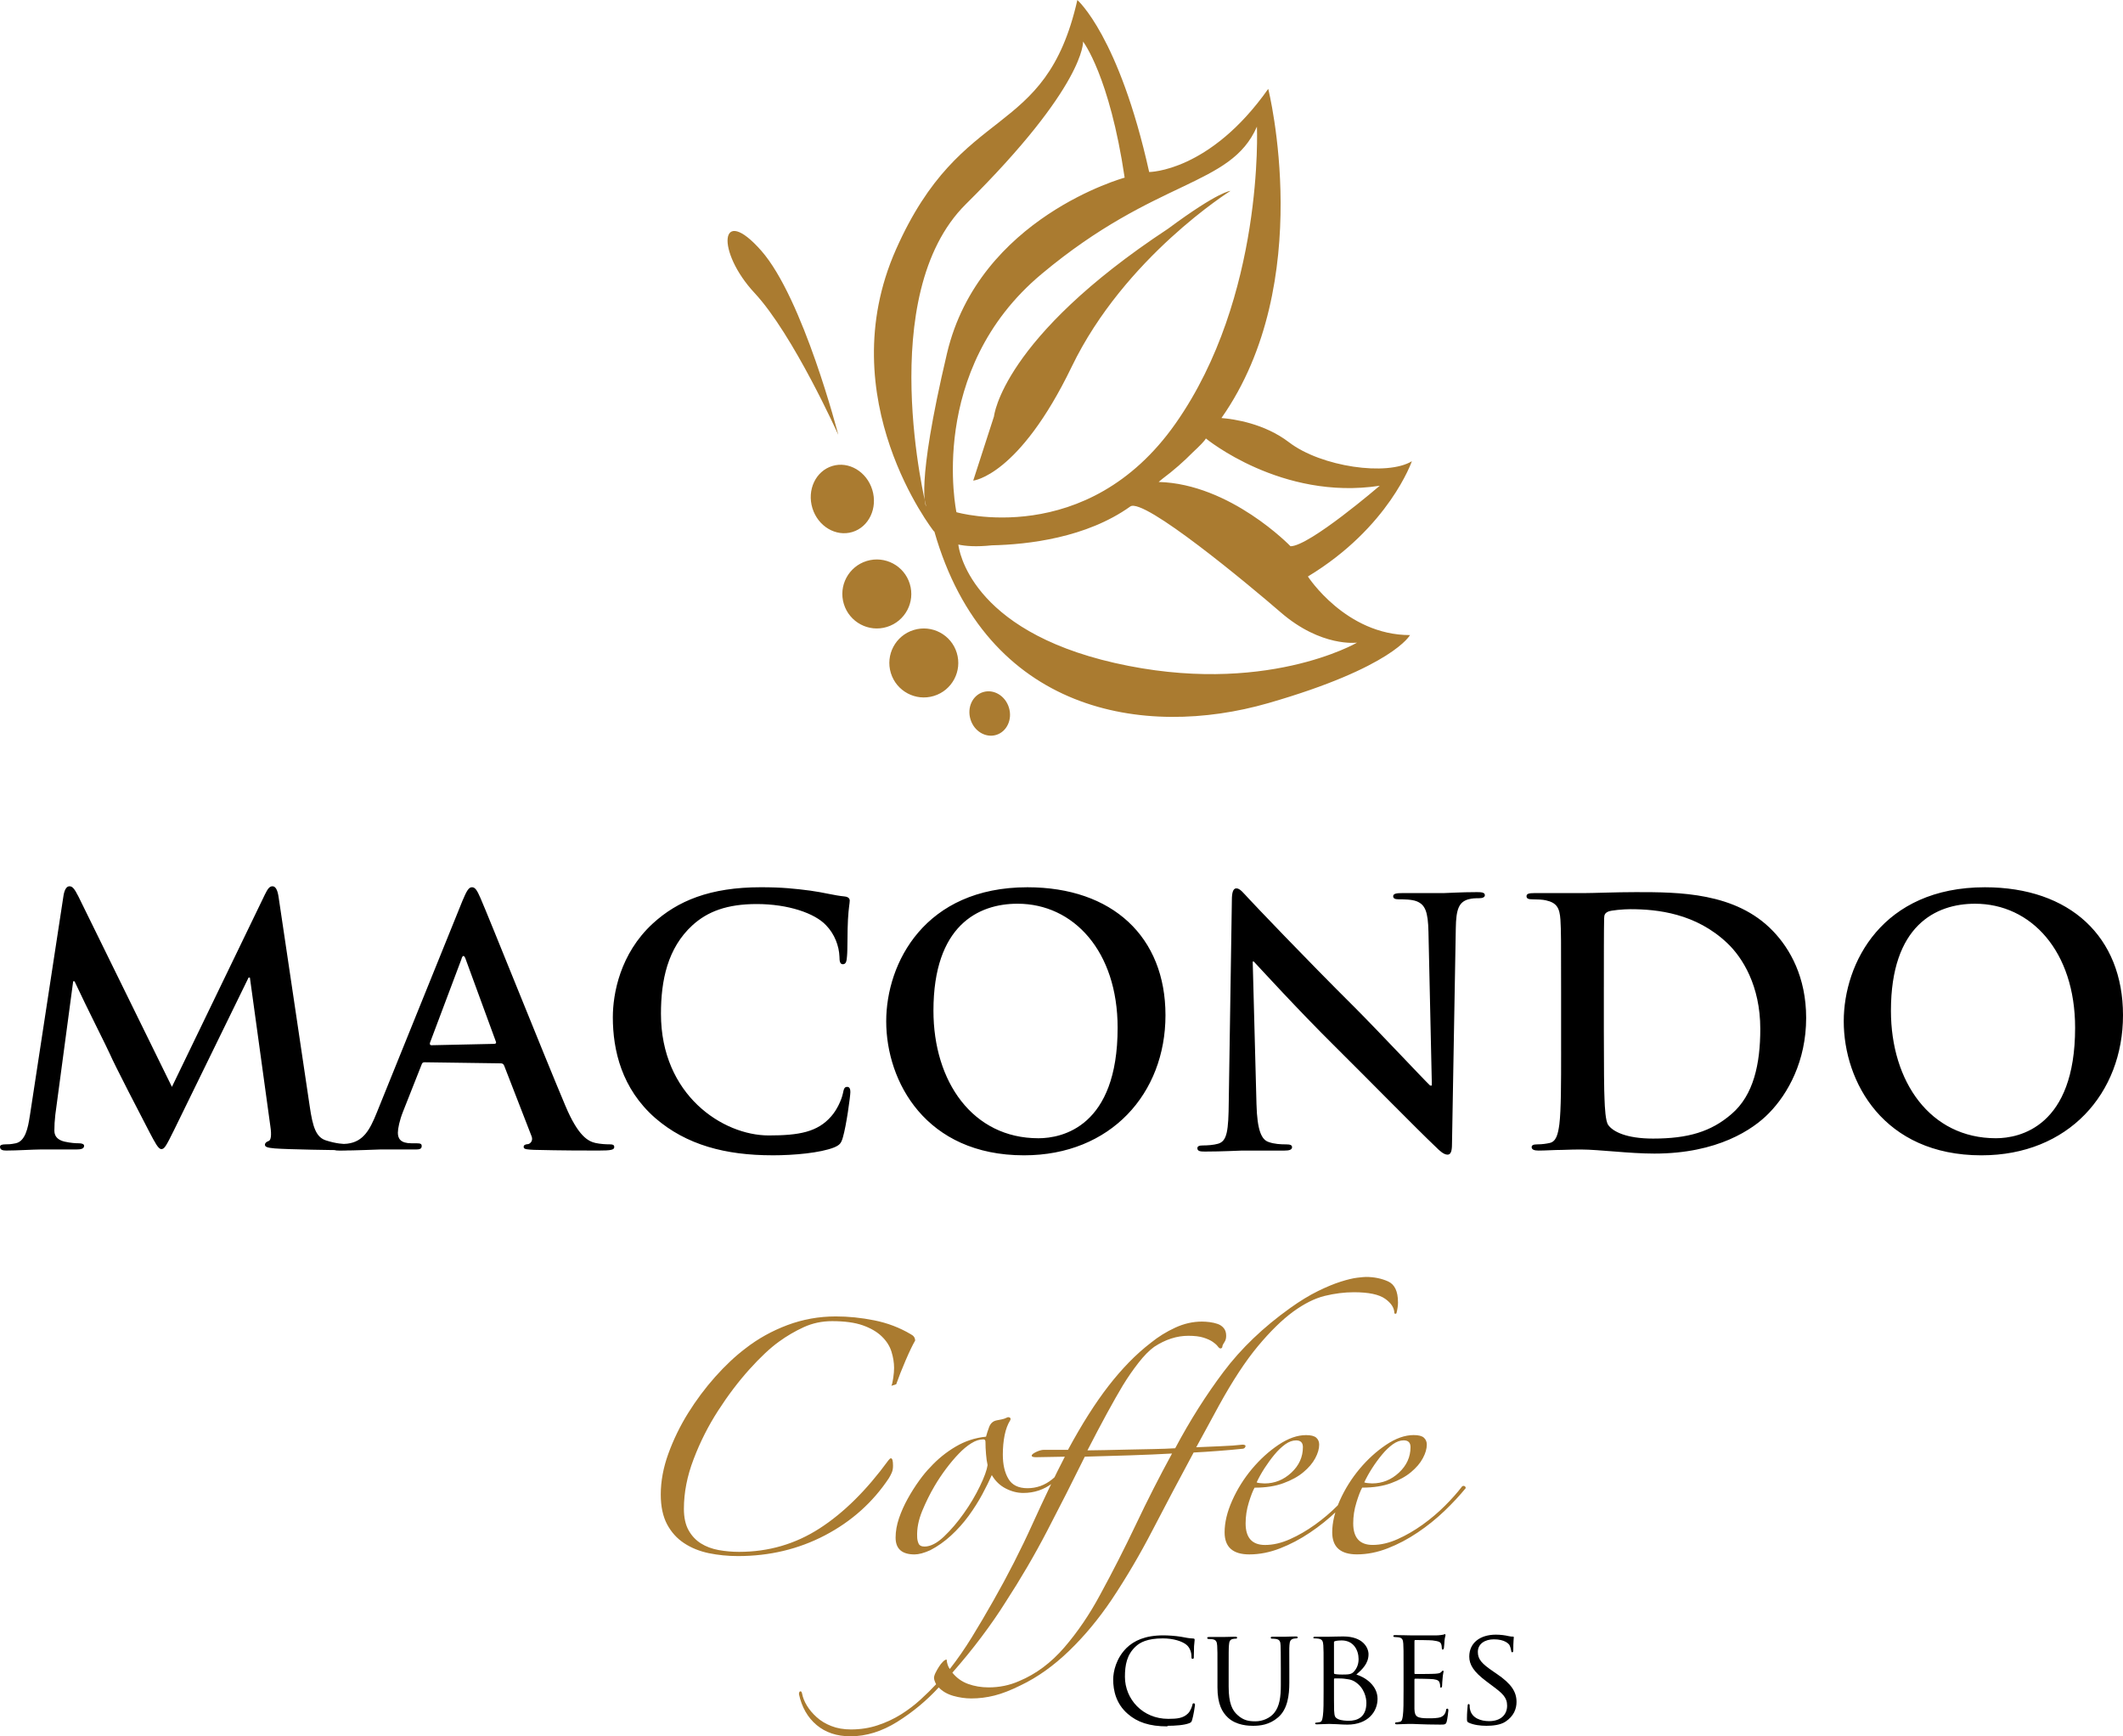 <svg xmlns="http://www.w3.org/2000/svg" id="uuid-7cbfef30-1750-413c-acf3-364421dfa7e4" width="209.834" height="171.594" viewBox="0 0 209.834 171.594"><defs><style>.uuid-08f74830-ad6b-4df6-88a4-2bbdcc7ea03a,.uuid-4b0c90eb-1c98-4466-ac59-8e53b8d2ab2b,.uuid-a5e858b9-9bec-4fe1-bfbf-cf7c21a1dc0f{stroke-width:0px;}.uuid-4b0c90eb-1c98-4466-ac59-8e53b8d2ab2b{fill-rule:evenodd;}.uuid-4b0c90eb-1c98-4466-ac59-8e53b8d2ab2b,.uuid-a5e858b9-9bec-4fe1-bfbf-cf7c21a1dc0f{fill:#aa7b30;}</style></defs><g id="uuid-199ef988-3975-40e1-9614-44fd65b47e2e"><path class="uuid-08f74830-ad6b-4df6-88a4-2bbdcc7ea03a" d="m2.94,110.323c-.172,1.151-.442,2.461-1.386,2.662-.508.105-.739.105-1.016.105-.336,0-.537.066-.537.24,0,.307.268.373.604.373,1.08,0,2.709-.105,3.352-.105h3.541c.508,0,.815-.066.815-.373,0-.164-.238-.24-.508-.24-.334,0-.812-.029-1.416-.162-.574-.135-1.016-.442-1.016-1.082,0-.537.029-.977.096-1.59l1.764-13.176h.133c1.178,2.537,3.207,6.522,3.514,7.229.402.95,3.075,6.12,3.889,7.673.537,1.013.871,1.683,1.178,1.683s.469-.297,1.256-1.884l7.364-15.066h.132l2.022,14.69c.145.95.039,1.389-.162,1.455-.24.096-.373.201-.373.375,0,.201.201.297.977.363,1.349.105,6.014.172,6.856.172.478,0,.881-.106.881-.373,0-.201-.238-.231-.535-.231-.442,0-1.121-.037-2.098-.344-1.016-.297-1.352-1.283-1.659-3.411l-3.075-20.675c-.106-.709-.307-1.045-.601-1.045-.307,0-.478.27-.746.805l-9.194,19.019-9.223-18.778c-.439-.881-.64-1.045-.908-1.045-.27,0-.471.297-.577.874l-3.342,21.862Z"></path><path class="uuid-08f74830-ad6b-4df6-88a4-2bbdcc7ea03a" d="m102.629,112.487c-6.483,0-10.369-5.585-10.369-12.602,0-8.419,4.422-10.575,8.311-10.575,5.535,0,9.893,4.694,9.893,12.259,0,9.771-5.469,10.919-7.835,10.919m-1.416,1.686c8.578,0,13.981-6.12,13.981-13.846,0-7.739-5.236-12.644-13.645-12.644-10.134,0-13.957,7.471-13.957,13.245,0,5.975,3.918,13.245,13.62,13.245m-24.863,0c2.157,0,4.723-.24,6.083-.775.564-.24.709-.412.871-.977.346-1.151.746-4.09.746-4.503,0-.268-.064-.508-.307-.508-.265,0-.334.145-.439.682-.132.604-.574,1.587-1.148,2.23-1.35,1.553-3.17,1.887-6.178,1.887-4.529,0-10.649-3.985-10.649-12.028,0-3.276.643-6.485,3.114-8.745,1.484-1.35,3.408-2.095,6.35-2.095,3.111,0,5.744.908,6.853,2.095.854.874,1.286,2.059,1.325,3.104,0,.478.066.748.334.748.307,0,.376-.27.412-.778.069-.68.027-2.537.096-3.649.066-1.185.174-1.587.174-1.857,0-.201-.135-.373-.508-.412-1.016-.096-2.1-.402-3.381-.574-1.553-.201-2.807-.336-4.895-.336-5.037,0-8.244,1.352-10.678,3.582-3.244,2.979-3.953,6.961-3.953,9.263,0,3.273.881,7.057,4.183,9.957,3.084,2.672,6.964,3.688,11.596,3.688m-33.719-10.877c-.135,0-.162-.105-.135-.24l3.114-8.274c.029-.135.096-.307.201-.307.096,0,.135.172.162.172l3.047,8.313c.037.096,0,.201-.174.201l-6.215.135Zm6.858,1.789c.172,0,.277.066.346.24l2.699,6.951c.172.412-.066.709-.307.785-.336.029-.469.096-.469.297,0,.24.402.24,1.016.277,2.699.069,5.16.069,6.377.069,1.254,0,1.56-.069,1.56-.346,0-.231-.172-.268-.439-.268-.412,0-.92-.029-1.421-.135-.717-.172-1.693-.643-2.974-3.685-2.167-5.136-7.567-18.648-8.382-20.503-.334-.778-.535-1.085-.842-1.085-.336,0-.537.375-.95,1.352l-8.475,20.952c-.68,1.688-1.32,2.834-2.873,3.035-.267.039-.748.069-1.045.069-.275,0-.41.066-.41.268,0,.277.199.346.64.346,1.764,0,3.622-.105,3.995-.105h3.573c.373,0,.572-.069.572-.336,0-.201-.093-.277-.496-.277h-.508c-1.055,0-1.352-.432-1.352-1.043,0-.402.164-1.217.5-2.061l1.828-4.625c.066-.211.135-.277.307-.277l7.528.105Z"></path><path class="uuid-08f74830-ad6b-4df6-88a4-2bbdcc7ea03a" d="m197.269,112.486c-6.483,0-10.372-5.582-10.372-12.602,0-8.416,4.424-10.573,8.313-10.573,5.535,0,9.891,4.694,9.891,12.259,0,9.768-5.467,10.916-7.832,10.916m-1.418,1.688c8.581,0,13.983-6.12,13.983-13.849,0-7.737-5.239-12.641-13.647-12.641-10.134,0-13.954,7.471-13.954,13.243,0,5.977,3.916,13.248,13.618,13.248m-37.328-16.653c0-2.672,0-5.614.027-6.762,0-.375.106-.537.402-.672.28-.133,1.521-.238,2.203-.238,2.633,0,6.483.402,9.594,3.381,1.448,1.379,3.236,4.157,3.236,8.446,0,3.477-.667,6.551-2.834,8.409-2.029,1.762-4.328,2.434-7.766,2.434-2.672,0-3.992-.709-4.434-1.352-.267-.373-.334-1.722-.363-2.567-.039-.643-.066-3.246-.066-6.829v-4.25Zm-4.225,6.387c0,3.102,0,5.774-.172,7.192-.135.977-.307,1.722-.977,1.857-.307.066-.709.133-1.217.133-.412,0-.545.105-.545.27,0,.238.238.344.68.344.67,0,1.551-.066,2.326-.066.815-.039,1.553-.039,1.926-.039.842,0,2.029.105,3.315.201,1.281.105,2.672.201,3.887.201,6.245,0,9.758-2.392,11.309-3.985,1.897-1.924,3.688-5.17,3.688-9.422,0-4.022-1.59-6.829-3.276-8.581-3.688-3.85-9.329-3.85-13.549-3.85-2.032,0-4.159.096-5.202.096h-4.866c-.508,0-.746.066-.746.307s.201.307.574.307c.478,0,1.053.029,1.323.096,1.111.24,1.377.775,1.455,1.924.066,1.085.066,2.032.066,7.162v5.854Zm-30.482-8.887h.105c.604.64,4.355,4.758,8.043,8.409,3.506,3.474,7.837,7.908,9.962,9.93.373.373.775.746,1.148.746.307,0,.439-.307.439-1.043l.376-21.318c.027-1.897.307-2.603,1.244-2.873.41-.105.68-.105,1.016-.105.412,0,.613-.105.613-.307,0-.268-.346-.297-.778-.297-1.656,0-2.939.096-3.31.096h-4.09c-.508,0-.883.039-.883.307,0,.201.135.307.547.307.469,0,1.283,0,1.789.201.805.336,1.111.977,1.151,3.035l.336,15.169h-.174c-.574-.535-5.131-5.401-7.43-7.7-4.934-4.902-10.065-10.303-10.467-10.742-.577-.606-.883-1.045-1.254-1.045-.336,0-.442.469-.442,1.148l-.307,19.902c-.029,2.93-.162,3.916-1.045,4.184-.466.135-1.08.172-1.521.172-.334,0-.537.069-.537.27,0,.307.307.334.739.334,1.762,0,3.352-.096,3.651-.096h4.193c.469,0,.775-.066.775-.344,0-.201-.201-.27-.574-.27-.537,0-1.18-.027-1.754-.238-.68-.231-1.119-1.111-1.188-3.744l-.373-14.087Z"></path><path class="uuid-a5e858b9-9bec-4fe1-bfbf-cf7c21a1dc0f" d="m88.11,136.948c.069-.172.133-.439.181-.805.054-.363.079-.682.079-.959,0-.52-.088-1.058-.26-1.612-.172-.552-.493-1.055-.962-1.506-.466-.449-1.089-.812-1.867-1.089-.78-.275-1.794-.415-3.038-.415-1.006,0-1.943.201-2.805.596-.869.398-1.681.876-2.441,1.428-.869.623-1.845,1.541-2.939,2.753-1.087,1.212-2.118,2.571-3.087,4.078-.972,1.506-1.776,3.099-2.414,4.78-.643,1.676-.962,3.312-.962,4.907,0,.864.155,1.575.466,2.13.312.552.721.984,1.222,1.296.5.314,1.08.53,1.74.653.66.118,1.332.179,2.027.179,2.908,0,5.555-.77,7.943-2.309,2.392-1.538,4.66-3.784,6.809-6.728.101-.137.189-.209.255-.209.14,0,.208.243.208.729,0,.277-.042.51-.13.702-.086.189-.179.373-.285.542-1.592,2.392-3.695,4.269-6.308,5.639-2.618,1.369-5.482,2.051-8.598,2.051-1.004,0-1.966-.098-2.883-.285-.918-.194-1.732-.52-2.441-.989-.712-.466-1.271-1.089-1.688-1.867-.412-.783-.623-1.759-.623-2.937,0-1.315.25-2.667.753-4.051.506-1.386,1.151-2.719,1.948-3.999.797-1.278,1.691-2.476,2.675-3.582.989-1.109,1.982-2.044,2.986-2.804,1.246-.972,2.63-1.74,4.157-2.314,1.526-.569,3.116-.856,4.78-.856,1.244,0,2.518.128,3.816.39,1.3.26,2.503.719,3.609,1.377.275.14.417.346.417.623-.245.415-.557,1.065-.937,1.948-.38.883-.69,1.671-.932,2.363l-.469.155Zm50.068-8.257c0,.312-.049.675-.152,1.092-.071.069-.14.069-.209,0,0-.52-.302-.996-.908-1.428-.609-.434-1.637-.65-3.092-.65-.935,0-1.897.123-2.883.361-.986.243-2.024.763-3.119,1.558-1.089.8-2.25,1.931-3.479,3.403-1.227,1.47-2.518,3.438-3.869,5.896-.38.692-.751,1.377-1.114,2.051-.366.675-.739,1.359-1.119,2.051.692-.034,1.492-.069,2.392-.103.898-.034,1.624-.086,2.179-.155.243,0,.339.069.287.206-.054.14-.164.206-.339.206-.658.071-1.435.14-2.336.208-.9.071-1.715.12-2.441.157-1.455,2.699-2.805,5.256-4.053,7.66-1.244,2.405-2.596,4.701-4.049,6.885-1.283,1.899-2.684,3.59-4.208,5.059-1.526,1.472-3.114,2.608-4.78,3.403-.972.483-1.833.822-2.596,1.011-.758.191-1.521.287-2.284.287-.589,0-1.188-.086-1.796-.258-.601-.177-1.077-.454-1.426-.832-1.21,1.315-2.581,2.449-4.103,3.403-1.524.95-3.067,1.428-4.623,1.428-1.349,0-2.466-.375-3.349-1.116-.883-.746-1.462-1.759-1.74-3.043,0-.172.044-.265.13-.285.083-.017.147.059.181.236.071.38.226.768.469,1.168.24.398.559.78.959,1.141.398.366.883.66,1.455.883.569.226,1.219.339,1.946.339.937,0,1.818-.137,2.647-.415.834-.277,1.593-.633,2.287-1.065.692-.434,1.335-.918,1.924-1.455.589-.537,1.107-1.048,1.558-1.531-.14-.277-.208-.483-.208-.623,0-.14.051-.312.155-.52.105-.209.216-.407.339-.596.12-.191.25-.356.39-.493.14-.14.26-.209.363-.209.034.38.137.692.311.935.763-.969,1.487-2.019,2.181-3.143.692-1.126,1.403-2.329,2.127-3.609,1.418-2.493,2.711-5.02,3.869-7.584,1.163-2.559,2.228-4.777,3.195-6.647l-2.854.051c-.28,0-.42-.051-.42-.155s.15-.226.444-.366c.294-.137.547-.208.753-.208h2.388c.692-1.278,1.369-2.441,2.027-3.477.66-1.038,1.315-1.983,1.975-2.832.658-.849,1.332-1.627,2.024-2.338.692-.709,1.418-1.359,2.181-1.946.729-.589,1.524-1.082,2.39-1.48.864-.4,1.747-.601,2.65-.601.238,0,.501.02.778.054.277.037.537.098.778.182.243.086.444.228.599.417.155.189.233.439.233.751,0,.243-.051.442-.155.599-.103.155-.174.285-.211.388,0,.174-.069.263-.204.263-.071,0-.16-.069-.263-.209-.103-.137-.268-.287-.493-.442-.226-.157-.528-.294-.908-.415-.38-.123-.883-.184-1.506-.184-1.141,0-2.267.363-3.376,1.092-.483.348-1.004.874-1.558,1.585-.554.709-1.072,1.462-1.558,2.257-.417.694-.928,1.595-1.534,2.701-.606,1.109-1.251,2.336-1.946,3.688.415,0,.989-.01,1.713-.027.729-.017,1.507-.032,2.338-.052.834-.017,1.661-.034,2.493-.051.832-.017,1.541-.042,2.13-.079,1.455-2.736,3.047-5.253,4.78-7.557,1.73-2.301,3.926-4.404,6.593-6.308.972-.694,1.88-1.246,2.728-1.664.847-.415,1.6-.726,2.26-.935.658-.208,1.205-.339,1.634-.39.434-.051.719-.076.859-.076.795,0,1.524.147,2.181.439.655.294.984.979.984,2.054m-31.994,15.736c-.587.797-1.306,1.514-2.155,2.154-.851.643-1.808.964-2.883.964-.589,0-1.168-.147-1.74-.442s-1.03-.736-1.374-1.325c-.245.555-.559,1.185-.937,1.897-.383.709-.832,1.421-1.349,2.13-.52.709-1.099,1.357-1.74,1.946-.643.589-1.327,1.075-2.054,1.452-.623.28-1.141.417-1.558.417-1.244,0-1.87-.552-1.87-1.661,0-.623.115-1.264.339-1.924.226-.655.51-1.296.859-1.921.346-.623.717-1.212,1.117-1.767.395-.552.77-1.001,1.114-1.347.726-.797,1.558-1.472,2.495-2.027.935-.554,1.938-.883,3.013-.989.071-.272.172-.594.309-.959.14-.363.383-.582.726-.65.177-.034.346-.069.52-.103s.329-.086.469-.157c.106-.066.209-.076.312-.025.106.051.118.147.049.285-.243.383-.422.866-.545,1.455-.118.589-.179,1.229-.179,1.924,0,.967.179,1.764.547,2.387.361.623.991.935,1.894.935.9,0,1.713-.294,2.439-.883.726-.587,1.335-1.227,1.821-1.919.069-.177.179-.228.336-.16.155.071.164.174.025.312m-8.568.363c-.071-.309-.123-.675-.155-1.092-.037-.415-.054-.81-.054-1.192,0-.172-.066-.258-.206-.258-.38,0-.78.128-1.195.388-.417.26-.832.606-1.246,1.04-.417.432-.832.927-1.249,1.48-.415.555-.795,1.124-1.141,1.713-.449.763-.856,1.585-1.222,2.468-.361.886-.527,1.72-.493,2.52,0,.24.044.466.133.672.086.208.285.314.596.314.587,0,1.229-.331,1.921-.986.692-.66,1.352-1.431,1.973-2.314.626-.881,1.151-1.772,1.585-2.675.434-.898.682-1.59.753-2.078m18.231-1.141c-1.212.069-2.606.13-4.181.181-1.575.054-3.057.096-4.441.13-1.212,2.459-2.451,4.9-3.715,7.324-1.261,2.424-2.64,4.777-4.127,7.064-.694,1.107-1.489,2.257-2.39,3.452-.898,1.197-1.853,2.363-2.858,3.506.417.52.937.891,1.56,1.116.626.226,1.298.339,2.024.339,1.072,0,2.078-.208,3.013-.623,1.664-.692,3.151-1.801,4.468-3.327,1.313-1.524,2.49-3.254,3.531-5.192,1.246-2.284,2.432-4.615,3.558-6.983,1.124-2.373,2.311-4.701,3.558-6.988m18.386,3.428c-.589.726-1.291,1.482-2.103,2.26-.815.778-1.698,1.489-2.65,2.127-.952.643-1.938,1.163-2.959,1.56-1.021.398-2.037.596-3.038.596-1.629,0-2.441-.726-2.441-2.179,0-.972.248-2.019.751-3.146.503-1.126,1.151-2.162,1.948-3.116.8-.952,1.671-1.747,2.626-2.387.95-.638,1.857-.962,2.726-.962.483,0,.822.086,1.013.26.189.172.285.398.285.677,0,.412-.13.864-.39,1.347-.26.488-.65.945-1.168,1.377-.518.437-1.178.797-1.975,1.089-.795.297-1.747.444-2.854.444-.177.312-.366.805-.574,1.48-.208.677-.311,1.359-.311,2.051,0,1.421.64,2.132,1.924,2.132.795,0,1.617-.194,2.466-.574.849-.378,1.671-.859,2.466-1.428.797-.572,1.534-1.192,2.208-1.87.675-.675,1.239-1.308,1.688-1.897.071-.066.147-.086.233-.051.086.034.13.103.13.208m-5.452-4.051c0-.452-.226-.672-.675-.672-.348,0-.702.128-1.067.385-.363.26-.717.599-1.065,1.016-.344.415-.672.864-.987,1.349-.312.486-.572.952-.778,1.401.069.037.189.061.361.076.177.02.314.029.417.029,1.006,0,1.889-.356,2.65-1.065.763-.709,1.143-1.551,1.143-2.52m16.091,4.051c-.594.726-1.293,1.482-2.105,2.26-.815.778-1.698,1.489-2.65,2.127-.952.643-1.938,1.163-2.959,1.56-1.023.398-2.034.596-3.038.596-1.629,0-2.441-.726-2.441-2.179,0-.972.25-2.019.751-3.146.503-1.126,1.153-2.162,1.948-3.116.797-.952,1.673-1.747,2.626-2.387.95-.638,1.86-.962,2.724-.962.486,0,.824.086,1.013.26.189.172.287.398.287.677,0,.412-.128.864-.39,1.347-.258.488-.65.945-1.168,1.377-.52.437-1.178.797-1.973,1.089-.797.297-1.75.444-2.856.444-.177.312-.366.805-.572,1.48-.211.677-.314,1.359-.314,2.051,0,1.421.64,2.132,1.924,2.132.795,0,1.617-.194,2.466-.574.849-.378,1.671-.859,2.469-1.428.795-.572,1.529-1.192,2.208-1.87.672-.675,1.237-1.308,1.683-1.897.073-.066.15-.086.238-.051.083.034.13.103.13.208m-5.455-4.051c0-.452-.226-.672-.675-.672-.346,0-.702.128-1.067.385-.361.26-.719.599-1.065,1.016-.344.415-.675.864-.986,1.349s-.569.952-.778,1.401c.069.037.189.061.363.076.172.02.312.029.415.029,1.006,0,1.889-.356,2.65-1.065s1.143-1.551,1.143-2.52"></path><path class="uuid-08f74830-ad6b-4df6-88a4-2bbdcc7ea03a" d="m120.332,166.733c0,1.673.459,2.473,1.04,3.013.834.78,2.078.807,2.468.807.704,0,1.622-.091,2.486-.834.947-.812,1.109-2.199,1.109-3.445v-1.229c0-1.784-.015-2.105.012-2.471.027-.376.096-.567.422-.633.145-.027.213-.027.294-.027.054,0,.096-.056.096-.096,0-.069-.054-.096-.191-.096-.351,0-.915.027-.999.027h-1.283c-.133,0-.189.027-.189.096,0,.044.039.096.096.096.108,0,.312.012.402.027.395.051.461.268.476.635.012.363.025.685.025,2.471v1.445c0,1.17-.12,2.118-.672,2.78-.405.486-1.109.81-1.838.81-.677,0-1.19-.096-1.769-.621-.513-.456-.878-1.146-.878-2.807v-1.607c0-1.786,0-2.108.027-2.471.025-.38.096-.584.405-.635.15-.027.216-.027.299-.027.052,0,.108-.051.108-.096,0-.069-.071-.096-.203-.096-.353,0-1.097.027-1.205.027h-1.362c-.133,0-.189.027-.189.096,0,.042.057.096.096.096.106,0,.309.012.405.027.39.054.459.267.486.635.027.363.027.687.027,2.468v1.634Zm-4.942,3.82c.768,0,1.659-.064,2.142-.255.204-.081.231-.118.299-.336.123-.39.282-1.391.282-1.472,0-.084-.051-.162-.108-.162-.079,0-.096.039-.12.039-.039.216-.201.704-.459.959-.471.474-1.065.54-1.958.54-2.537,0-4.282-1.956-4.282-4.159,0-1.158.189-2.189,1.067-2.996.419-.395,1.146-.797,2.677-.797,1.05,0,1.916.285,2.336.631.309.248.496.704.496,1.151,0,.162.017.245.096.245.069,0,.123-.071.135-.071.012-.159.012-.795.025-1.173.032-.417.059-.552.059-.648,0-.069-.027-.125-.15-.125-.395-.01-.768-.093-1.217-.174-.579-.091-1.256-.135-1.727-.135-1.826,0-2.905.54-3.622,1.229-1.05,1.026-1.335,2.363-1.335,3.133,0,1.094.285,2.402,1.445,3.401.93.815,2.132,1.232,3.919,1.232v-.057Z"></path><path class="uuid-08f74830-ad6b-4df6-88a4-2bbdcc7ea03a" d="m131.849,165.948c0-.051.027-.079.069-.079.186,0,.783,0,.93.027.282.051.665.042,1.07.299.93.591,1.133,1.58,1.133,2.093,0,1.47-.959,1.769-1.742,1.769-.218,0-.717-.017-1.043-.162-.363-.177-.363-.314-.405-.864-.012-.177-.012-1.556-.012-2.446v-.638Zm0-3.658c0-.066.044-.091.15-.118.189-.044.471-.057.606-.057,1.19,0,1.676.974,1.676,1.85,0,.552-.204.947-.459,1.229-.245.27-.501.294-1.161.294-.449,0-.662-.037-.731-.054-.054-.01-.081-.039-.081-.118v-3.028Zm-1.026,4.782c0,1.104,0,2.012-.069,2.483-.054.341-.081.599-.309.635-.108.015-.258.054-.366.054-.069,0-.096.027-.096.069,0,.069.071.096.189.096.191,0,.473-.015.714-.027.248,0,.461-.015.488-.015.057,0,.395.015.773.027.373.027.807.042,1.026.042,2.024,0,2.981-1.271,2.981-2.554,0-1.296-1.188-2.12-2.093-2.392.606-.537,1.202-1.107,1.202-2.01,0-.609-.513-1.757-2.495-1.757-.557,0-1.107.027-1.394.027h-1.374c-.14,0-.191.027-.191.096,0,.044.051.069.096.069.105,0,.309.01.405.027.39.054.461.27.486.662.027.363.027.685.027,2.471v1.997Z"></path><path class="uuid-08f74830-ad6b-4df6-88a4-2bbdcc7ea03a" d="m146.892,170.553c.653,0,1.394-.079,1.892-.4.849-.557,1.107-1.288,1.107-1.96,0-.986-.496-1.786-1.946-2.768l-.336-.231c-1.173-.797-1.541-1.217-1.541-1.946,0-.81.717-1.242,1.583-1.242,1.067,0,1.458.432,1.541.567.069.123.16.432.174.569.012.093.029.145.108.145.081,0,.096-.079.096-.255,0-.783.051-1.161.051-1.215,0-.069-.025-.081-.12-.081s-.189,0-.417-.051c-.285-.071-.758-.14-1.229-.14-1.565,0-2.635.812-2.635,2.164,0,.795.417,1.497,1.7,2.456l.542.407c1.053.78,1.499,1.173,1.499,1.997,0,.866-.609,1.524-1.786,1.524-.795,0-1.686-.294-1.872-1.131-.044-.162-.044-.326-.044-.417,0-.098-.039-.14-.108-.14-.064,0-.091.069-.091.191-.015.186-.069.648-.069,1.215,0,.309.012.351.177.432.486.231,1.173.309,1.725.309m-8.168-3.482c0,1.104,0,2.012-.069,2.483-.054.341-.081.567-.309.609-.108.017-.258.054-.366.054-.069,0-.096.054-.096.096,0,.069.071.096.186.096.194,0,.461-.015.692-.027.255-.015.486-.015.513-.015.177,0,.486,0,.986.027.486.015,1.175.042,2.068.042.456,0,.577,0,.66-.299.069-.24.164-1.026.164-1.104,0-.081-.017-.177-.083-.177-.069,0-.096.037-.12.037-.071.461-.231.662-.542.8-.309.12-.873.12-1.188.12-1.173,0-1.391-.145-1.421-.92-.007-.231,0-1.565,0-1.956v-.959c0-.039.017-.081.083-.081.204,0,1.472.015,1.794.051.461.059.572.194.609.356.057.147.057.27.057.378,0,.069.025.105.079.105.083,0,.113-.123.113-.213,0-.081.025-.513.051-.744.027-.378.091-.569.091-.635,0-.069-.025-.096-.064-.096-.044,0-.096.071-.174.15-.125.123-.299.135-.584.16-.267.027-1.838.027-1.982.027-.071,0-.071-.039-.071-.118v-3.119c0-.083.017-.123.071-.123.133,0,1.512.012,1.715.039.648.083.768.164.851.351.051.137.066.326.066.405,0,.096.029.152.093.152.054,0,.096-.071.11-.125.027-.135.054-.648.064-.753.027-.326.096-.459.096-.542,0-.057-.012-.108-.051-.108-.054,0-.108.039-.164.051-.093.017-.309.057-.54.069-.27.015-2.753,0-2.837,0-.066,0-.834-.025-1.374-.025-.14,0-.191.025-.191.096,0,.037.051.091.096.091.105,0,.309.017.405.027.39.054.461.245.486.635.027.363.027.689.027,2.473v2.159Z"></path><path class="uuid-4b0c90eb-1c98-4466-ac59-8e53b8d2ab2b" d="m91.542,50.058s-5.165-20.888,3.923-29.884c11.851-11.734,11.584-16.064,11.584-16.064,0,0,2.613,3.361,4.11,13.446,0,0-14.386,3.926-17.561,17.372-3.175,13.449-2.056,15.129-2.056,15.129m2.991.562s-2.989-14.011,8.406-23.533c11.393-9.528,18.677-8.595,21.293-14.57,0,0,.746,16.81-8.033,29.324-8.777,12.516-21.666,8.779-21.666,8.779m3.497,3.273c-1.538.164-2.599.079-3.31-.076.049.434,1.095,8.428,15.446,11.699,14.756,3.361,23.965-2.007,23.965-2.007,0,0-3.533.488-7.553-2.996-3.121-2.701-13.554-11.388-14.862-10.458-4.331,3.096-10.107,3.761-13.687,3.838m19.88-9.204c-.915.93-1.921,1.811-3.028,2.638l-.363.304c7.098.186,13.034,6.353,13.034,6.353,1.867,0,8.821-5.98,8.821-5.98-9.714,1.494-17.186-4.672-17.186-4.672-.118.238-.633.761-1.278,1.357m-32.242,10.75c-1.799.55-2.814,2.456-2.262,4.255.552,1.801,2.456,2.817,4.255,2.265,1.801-.552,2.814-2.456,2.262-4.255-.547-1.804-2.456-2.812-4.255-2.265m-3.408-9.385c-1.634.501-2.513,2.363-1.963,4.162.55,1.801,2.321,2.856,3.958,2.358,1.632-.501,2.51-2.365,1.963-4.164-.552-1.803-2.326-2.856-3.958-2.356m14.913,22.343c-1.048.319-1.612,1.526-1.249,2.697.351,1.168,1.494,1.853,2.544,1.534,1.048-.321,1.615-1.529,1.254-2.699-.356-1.165-1.497-1.853-2.549-1.531m-6.86-6.139c-1.799.55-2.812,2.456-2.262,4.255.552,1.801,2.459,2.814,4.257,2.262,1.798-.55,2.809-2.456,2.26-4.255-.547-1.799-2.454-2.812-4.255-2.262m7.933-21.114s.768-7.71,17.208-18.543c5.04-3.734,6.164-3.734,6.164-3.734,0,0-10.458,6.539-15.689,17.372-5.231,10.831-9.736,11.258-9.736,11.258l2.054-6.353Zm-15.392,1.821s-3.474-13.493-7.614-18.194c-4.147-4.699-4.48.081-.658,4.184,3.825,4.103,8.271,14.011,8.271,14.011m37.873-1.654c1.259.101,4.245.535,6.684,2.4,3.175,2.429,9.712,3.361,12.138,1.867,0,0-2.243,6.537-10.276,11.393,0,0,3.739,5.791,10.09,5.791,0,0-1.681,3.175-14.008,6.723-12.276,3.536-27.884.957-33-16.953l-.064-.042s-10.271-13.076-3.734-27.832c6.539-14.759,14.756-10.649,17.929-24.657,0,0,4.11,3.548,7.098,16.997,0,0,5.977,0,11.768-8.217,0,0,4.807,19.112-4.625,32.531"></path></g></svg>